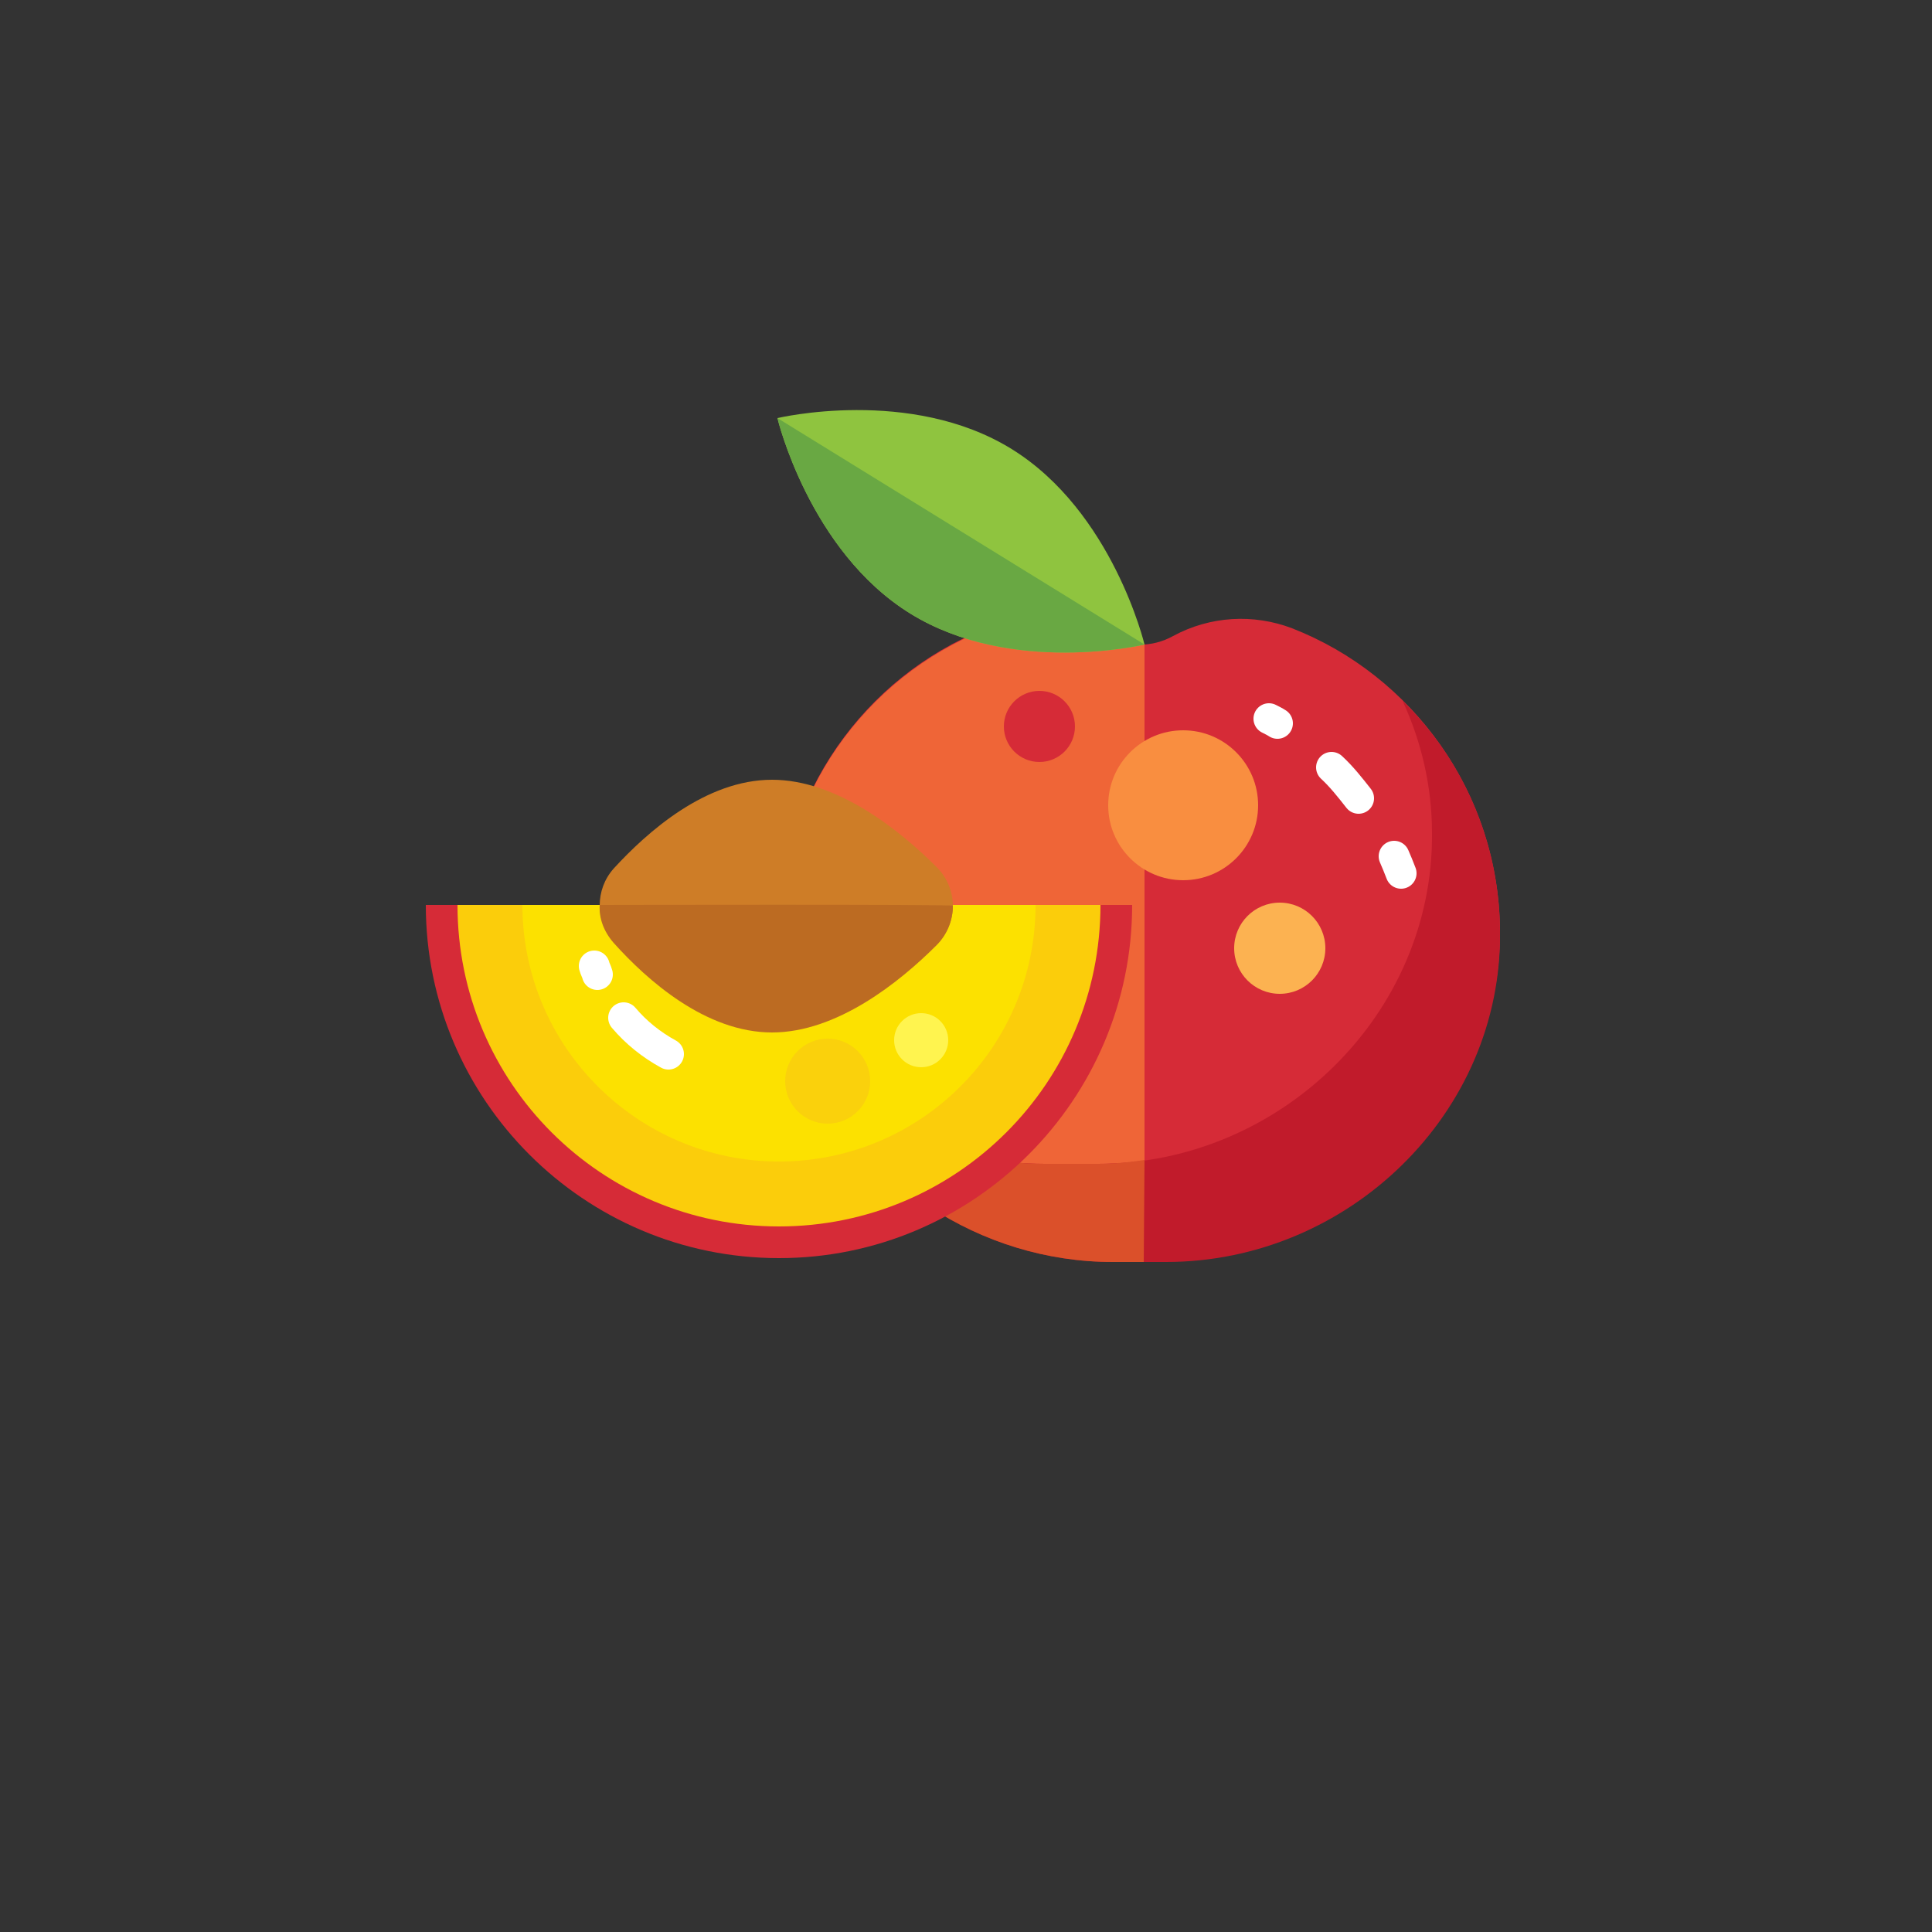 <?xml version="1.0" encoding="utf-8"?>
<!-- Generator: Adobe Illustrator 24.0.3, SVG Export Plug-In . SVG Version: 6.00 Build 0)  -->
<svg version="1.1" xmlns="http://www.w3.org/2000/svg" xmlns:xlink="http://www.w3.org/1999/xlink" x="0px" y="0px"
	 viewBox="0 0 250 250" enable-background="new 0 0 250 250" xml:space="preserve">
<rect x="0" y="0" width="250" height="250" fill="#333333" stroke="none"/>
<g id="baselines" display="none">
	<g display="inline" opacity="0.2">
		<line fill="none" stroke="#FF0000" stroke-width="0.5" stroke-miterlimit="10" x1="-14.5" y1="164.5" x2="264.5" y2="164.5"/>
	</g>
	<g display="inline" opacity="0.2">
		<g>
			
				<line fill="none" stroke="#FF0000" stroke-width="0.5" stroke-miterlimit="10" stroke-dasharray="3.986,5.978" x1="-6" y1="80.5" x2="260" y2="80.5"/>
		</g>
	</g>
	<g display="inline" opacity="0.2">
		<g>
			
				<line fill="none" stroke="#FF0000" stroke-width="0.5" stroke-miterlimit="10" stroke-dasharray="3.986,5.978" x1="125.5" y1="-1" x2="125.5" y2="265"/>
		</g>
	</g>
</g>
<g id="icon">
	<path fill="#D62B37" d="M151.8,82.3L151.8,82.3c4.8-2.6,10.4-2.9,15.4-1c15.6,6.1,26.7,21.3,26.9,39c0.2,23.5-19.7,42.8-43.2,42.8
		H144c-23.4,0-43.4-19.2-43.2-42.6c0.1-17.7,11.1-32.9,26.6-39.1c5-2,10.5-1.7,15.3,0.7l0.4,0.2C145.8,83.8,149.1,83.8,151.8,82.3z"
		/>
	<path fill="#EF6537" d="M148.1,83.4c-1.7,0.1-3.5-0.2-5-1l-0.4-0.2c-4.7-2.4-10.3-2.7-15.3-0.7c-15.5,6.2-26.5,21.4-26.6,39.1
		c-0.1,23.4,19.8,42.6,43.2,42.6h4.1V83.4z"/>
	<path fill="#C11B2B" d="M181.5,90.7c2.4,5.2,3.8,11,3.8,17.1c0.2,23.5-19.7,42.8-43.2,42.8h-6.9c-11.8,0-22.7-4.9-30.7-12.7
		c6.8,14.9,22.2,25.4,39.5,25.4h6.9c23.5,0,43.5-19.2,43.2-42.8C194,108.7,189.2,98.2,181.5,90.7z"/>
	<path fill="#DB502A" d="M148.1,150.1c-1.9,0.3-4,0.5-6,0.5h-6.9c-11.8,0-22.7-4.9-30.7-12.7c6.8,14.9,22.2,25.4,39.5,25.4l4,0
		L148.1,150.1z"/>
	<circle fill="#F98E40" cx="153.1" cy="104.2" r="9.7"/>
	<circle fill="#FCB251" cx="165.6" cy="122.7" r="5.9"/>
	<circle fill="#D62B37" cx="134.5" cy="94" r="4.6"/>
	<path fill="none" stroke="#FFFFFF" stroke-width="4" stroke-linecap="round" stroke-miterlimit="10" d="M165.3,93.6
		c-0.3-0.2-0.7-0.4-1.1-0.6"/>
	<path fill="none" stroke="#FFFFFF" stroke-width="4" stroke-linecap="round" stroke-miterlimit="10" d="M175.8,103.3
		c-1.1-1.4-2.2-2.8-3.5-4"/>
	<path fill="none" stroke="#FFFFFF" stroke-width="4" stroke-linecap="round" stroke-miterlimit="10" d="M181.3,113
		c-0.3-0.8-0.6-1.5-0.9-2.2"/>
	<path fill="#8FC43F" d="M148.1,83.4c0,0-17.2,4.1-30.3-4s-17.2-25.3-17.2-25.3s17.2-4.1,30.3,4C144,66.2,148.1,83.4,148.1,83.4z"/>
	<path fill="#69A843" d="M148.1,83.4c0,0-17.2,4.1-30.3-4s-17.2-25.3-17.2-25.3L148.1,83.4z"/>
	<path fill="#D62B37" d="M142.4,117.1c0,23-18.6,41.6-41.6,41.6s-41.6-18.6-41.6-41.6H142.4z"/>
	<path fill="#D62B37" d="M146.5,117.1c0,25.2-20.5,45.7-45.7,45.7s-45.7-20.5-45.7-45.7H146.5z M63.5,121.2
		c2,18.8,18,33.5,37.3,33.5s35.3-14.7,37.3-33.5H63.5z"/>
	<path fill="#FBCD0B" d="M142.4,117.1c0,23-18.6,41.6-41.6,41.6s-41.6-18.6-41.6-41.6H142.4z"/>
	<path fill="#FCE100" d="M134,117.1c0,18.4-14.9,33.2-33.2,33.2s-33.2-14.9-33.2-33.2H134z"/>
	<path fill="#CE7D27" d="M99.9,100.9c8.4,0,16.5,6.5,21.3,11.3c2.8,2.8,2.8,7.3,0,10c-4.8,4.8-13,11.3-21.3,11.3
		c-8.5,0-16.1-6.7-20.5-11.6c-2.4-2.7-2.4-6.8,0-9.5C83.7,107.7,91.3,100.9,99.9,100.9z"/>
	<path fill="#BC6B22" d="M77.6,117.1c-0.1,1.7,0.5,3.4,1.8,4.9c4.3,4.8,11.9,11.6,20.5,11.6c8.4,0,16.5-6.5,21.3-11.3
		c1.4-1.4,2.1-3.3,2.1-5.1C123.3,117,77.6,117.1,77.6,117.1z"/>
	<circle fill="#FAD10C" cx="107.1" cy="139.9" r="5.5"/>
	<circle fill="#FFF44F" cx="119.2" cy="134.6" r="3.5"/>
	<path fill="none" stroke="#FFFFFF" stroke-width="4" stroke-linecap="round" stroke-miterlimit="10" d="M80.7,131.7
		c1.6,1.9,3.6,3.5,5.8,4.7"/>
	<path fill="none" stroke="#FFFFFF" stroke-width="4" stroke-linecap="round" stroke-miterlimit="10" d="M76.9,125
		c0.1,0.4,0.3,0.7,0.4,1.1"/>
</g>
</svg>
